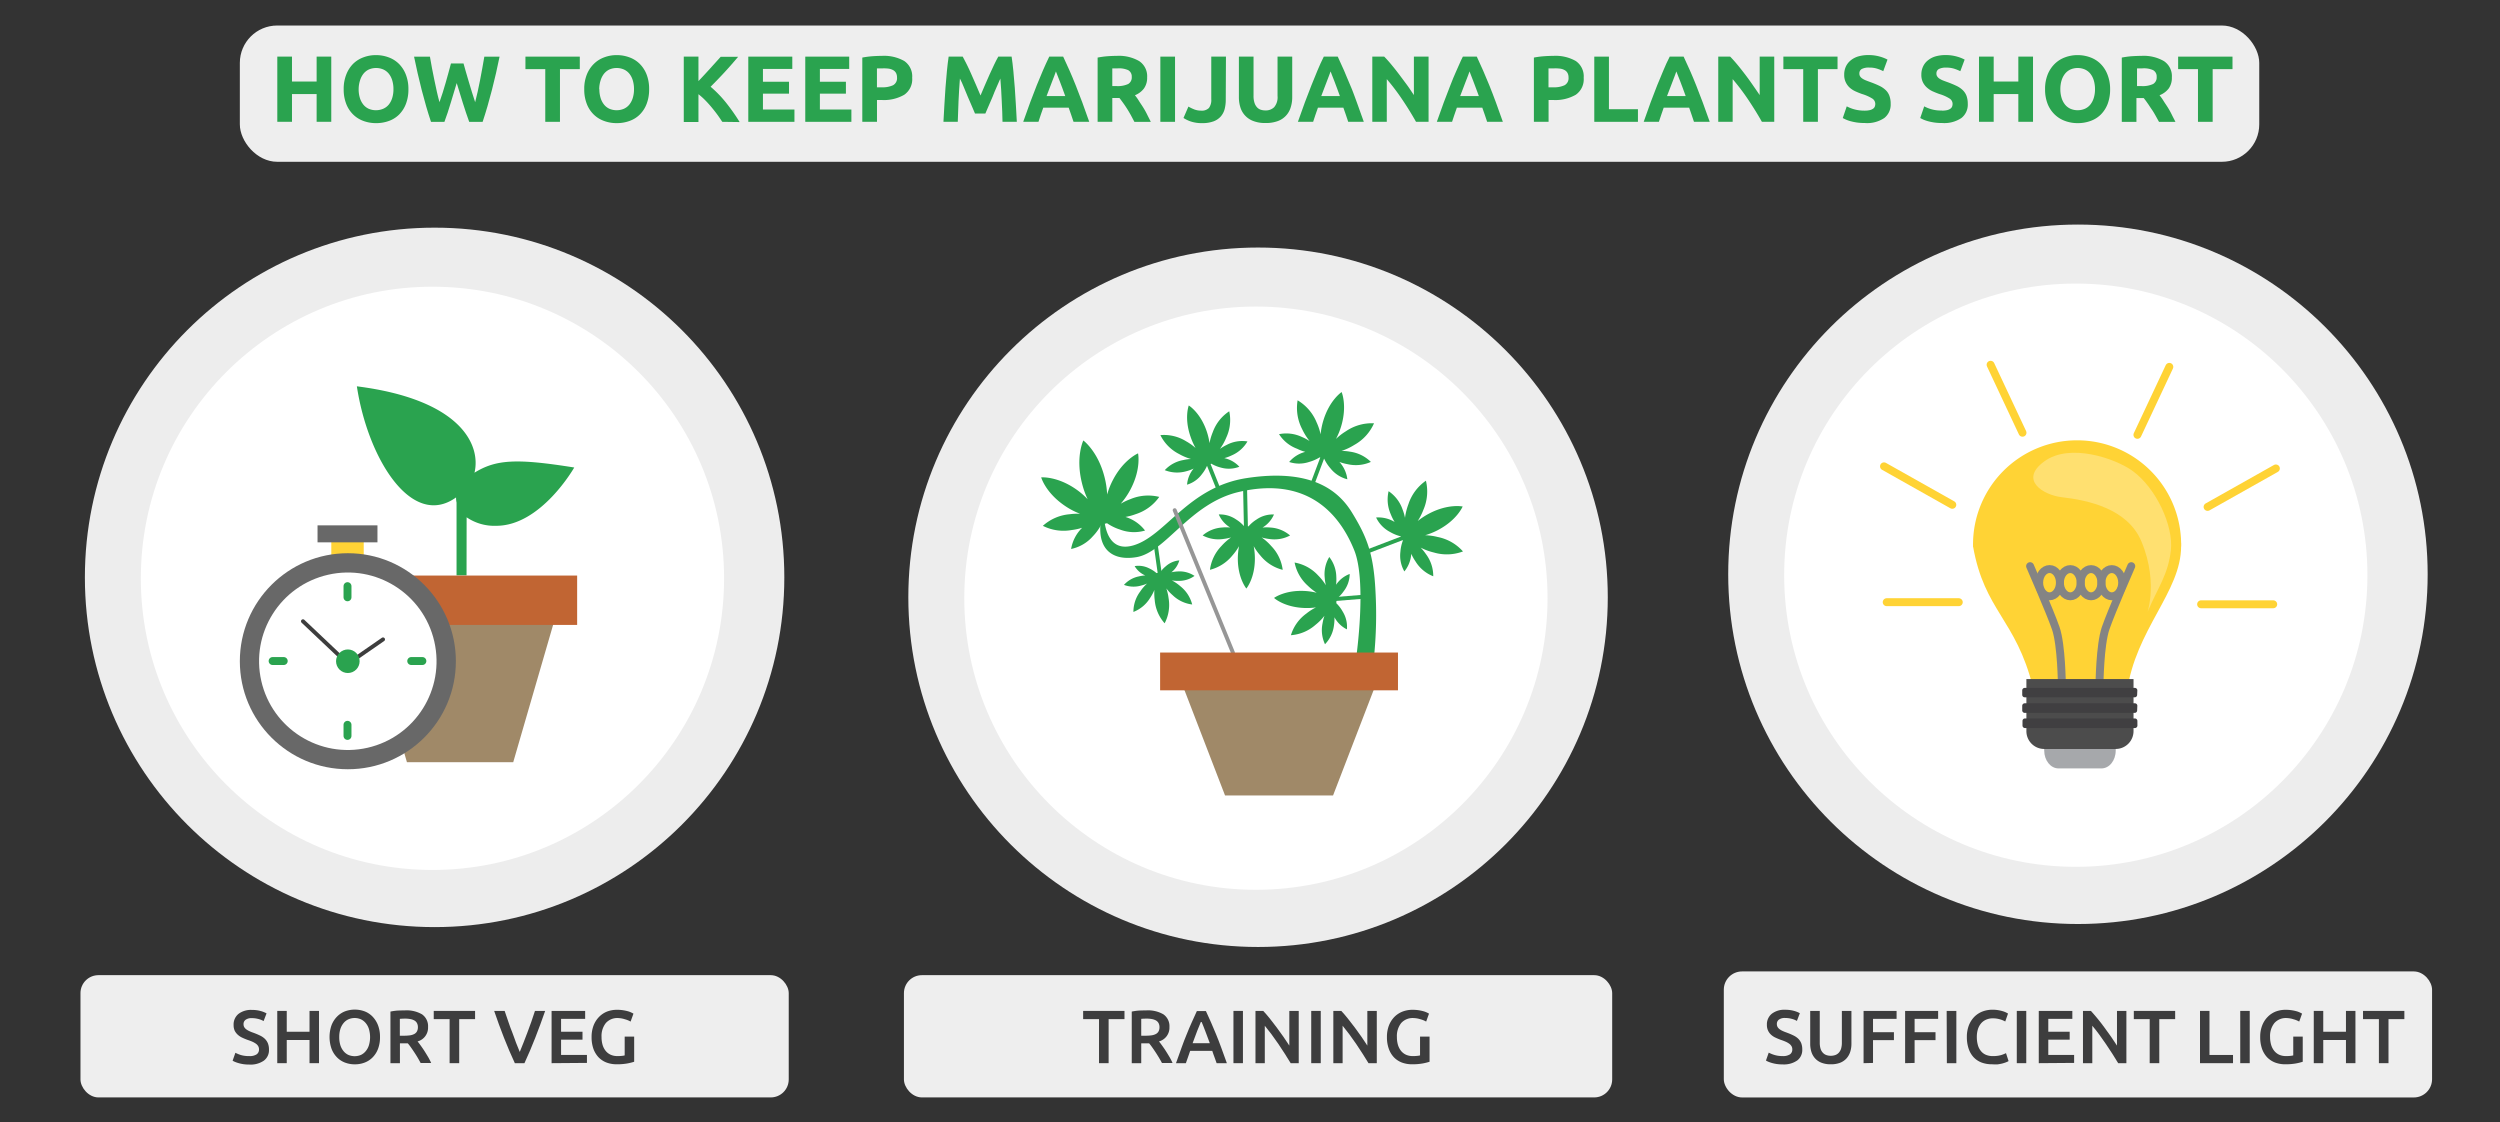<svg id="Слой_1" data-name="Слой 1" xmlns="http://www.w3.org/2000/svg" width="630" height="282.78" viewBox="0 0 630 282.78">
  <rect x="0" y="0" width="630" height="282.78" fill="#333333" stroke="none"/>
  <defs>
    <style>
      .cls-1 {
        fill: #eee;
      }

      .cls-2 {
        fill: #2aa34f;
      }

      .cls-3 {
        fill: #3d3d3e;
      }

      .cls-4 {
        fill: #ededed;
      }

      .cls-5 {
        fill: #fff;
      }

      .cls-6 {
        fill: #a08968;
      }

      .cls-11, .cls-14, .cls-17, .cls-19, .cls-20, .cls-7, .cls-8 {
        fill: none;
      }

      .cls-7 {
        stroke: #969696;
      }

      .cls-11, .cls-17, .cls-19, .cls-20, .cls-7 {
        stroke-linecap: round;
        stroke-linejoin: round;
      }

      .cls-19, .cls-8 {
        stroke: #2aa34f;
      }

      .cls-14, .cls-8 {
        stroke-miterlimit: 10;
      }

      .cls-9 {
        fill: #c16533;
      }

      .cls-10 {
        fill: #ffd335;
      }

      .cls-11, .cls-14 {
        stroke: #848484;
      }

      .cls-11, .cls-14, .cls-17, .cls-19 {
        stroke-width: 2px;
      }

      .cls-12 {
        fill: #a6a8ab;
      }

      .cls-13 {
        fill: #4c4c4c;
      }

      .cls-15 {
        fill: #ffe070;
      }

      .cls-16 {
        fill: #403f41;
      }

      .cls-17 {
        stroke: #ffd335;
      }

      .cls-18 {
        fill: #686868;
      }

      .cls-20 {
        stroke: #3d3d3d;
      }
    </style>
  </defs>
  <rect class="cls-1" x="60.44" y="6.43" width="508.89" height="34.34" rx="9.42"/>
  <g>
    <path class="cls-2" d="M79.79,14.27h3.69V30.7H79.79v-7H73.58v7h-3.7V14.27h3.7v6.28h6.21Z"/>
    <path class="cls-2" d="M102.92,22.47a10.08,10.08,0,0,1-.63,3.71,7.71,7.71,0,0,1-1.71,2.68A7.06,7.06,0,0,1,98,30.48a9.26,9.26,0,0,1-3.24.55,9,9,0,0,1-3.17-.55A7.18,7.18,0,0,1,89,28.86a7.52,7.52,0,0,1-1.75-2.68,9.88,9.88,0,0,1-.64-3.71,9.67,9.67,0,0,1,.66-3.71A7.87,7.87,0,0,1,89,16.07a7.24,7.24,0,0,1,2.61-1.63,8.74,8.74,0,0,1,3.11-.55,9,9,0,0,1,3.18.55,7.16,7.16,0,0,1,2.61,1.63,7.79,7.79,0,0,1,1.75,2.69A9.88,9.88,0,0,1,102.92,22.47Zm-12.54,0a7.37,7.37,0,0,0,.3,2.18,5,5,0,0,0,.85,1.67,3.75,3.75,0,0,0,1.36,1.08,4.67,4.67,0,0,0,3.69,0A3.73,3.73,0,0,0,98,26.32a5,5,0,0,0,.85-1.67,7.37,7.37,0,0,0,.3-2.18,7.53,7.53,0,0,0-.3-2.19A4.92,4.92,0,0,0,98,18.6a3.73,3.73,0,0,0-1.38-1.08,4.61,4.61,0,0,0-3.69,0,3.89,3.89,0,0,0-1.36,1.09,5.11,5.11,0,0,0-.85,1.68A7.44,7.44,0,0,0,90.38,22.47Z"/>
    <path class="cls-2" d="M116.81,16c.19.65.39,1.38.62,2.2s.48,1.65.74,2.52.52,1.74.79,2.61.53,1.67.78,2.42c.21-.81.42-1.69.63-2.63s.42-1.93.61-2.94.38-2,.56-3,.35-2,.51-2.9h3.84q-.83,4.13-1.92,8.37c-.72,2.83-1.5,5.51-2.35,8.06h-3.38q-.83-2.28-1.61-4.78t-1.54-5c-.5,1.67-1,3.34-1.51,5s-1,3.26-1.59,4.78h-3.38c-.85-2.55-1.63-5.23-2.35-8.06s-1.36-5.62-1.92-8.37h4c.16.93.33,1.9.52,2.9s.39,2,.6,3,.42,2,.63,2.94.43,1.82.66,2.63c.28-.78.56-1.6.83-2.47s.53-1.74.78-2.61.49-1.7.7-2.51l.58-2.16Z"/>
    <path class="cls-2" d="M146.11,14.27v3.15h-5V30.7h-3.7V17.42h-5V14.27Z"/>
    <path class="cls-2" d="M163.58,22.47a10.08,10.08,0,0,1-.63,3.71,7.59,7.59,0,0,1-1.72,2.68,6.94,6.94,0,0,1-2.59,1.62,9.26,9.26,0,0,1-3.24.55,9,9,0,0,1-3.17-.55,7.18,7.18,0,0,1-2.61-1.62,7.52,7.52,0,0,1-1.75-2.68,9.88,9.88,0,0,1-.64-3.71,9.67,9.67,0,0,1,.66-3.71,7.87,7.87,0,0,1,1.79-2.69,7.24,7.24,0,0,1,2.61-1.63,8.74,8.74,0,0,1,3.11-.55,9,9,0,0,1,3.18.55,7.16,7.16,0,0,1,2.61,1.63,7.79,7.79,0,0,1,1.75,2.69A9.88,9.88,0,0,1,163.58,22.47Zm-12.54,0a7.37,7.37,0,0,0,.3,2.18,5,5,0,0,0,.85,1.67,3.75,3.75,0,0,0,1.36,1.08,4.67,4.67,0,0,0,3.69,0,3.73,3.73,0,0,0,1.38-1.08,5,5,0,0,0,.85-1.67,7.37,7.37,0,0,0,.3-2.18,7.53,7.53,0,0,0-.3-2.19,4.92,4.92,0,0,0-.85-1.68,3.73,3.73,0,0,0-1.38-1.08,4.61,4.61,0,0,0-3.69,0,3.89,3.89,0,0,0-1.36,1.09,5.11,5.11,0,0,0-.85,1.68A7.44,7.44,0,0,0,151,22.47Z"/>
    <path class="cls-2" d="M182,30.7c-.34-.54-.73-1.12-1.18-1.74s-.94-1.24-1.46-1.87-1.07-1.24-1.64-1.82a16.82,16.82,0,0,0-1.71-1.53v7h-3.7V14.27h3.7v6.17q1.42-1.5,2.9-3.13l2.71-3h4.39c-1.11,1.33-2.24,2.61-3.37,3.84s-2.32,2.46-3.57,3.71a28.8,28.8,0,0,1,3.8,3.9,49.13,49.13,0,0,1,3.52,5Z"/>
    <path class="cls-2" d="M188.57,30.7V14.27h11.09v3.1h-7.4V20.6h6.57v3h-6.57v4h7.94V30.7Z"/>
    <path class="cls-2" d="M202.93,30.7V14.27H214v3.1h-7.39V20.6h6.56v3h-6.56v4h7.94V30.7Z"/>
    <path class="cls-2" d="M222.22,14.08a10.34,10.34,0,0,1,5.65,1.29,4.68,4.68,0,0,1,2,4.23,4.74,4.74,0,0,1-2,4.28,10.25,10.25,0,0,1-5.69,1.32H221v5.5h-3.7V14.51a22,22,0,0,1,2.56-.34Q221.21,14.08,222.22,14.08Zm.24,3.15c-.27,0-.53,0-.79,0l-.68,0V22h1.16a6.31,6.31,0,0,0,2.9-.52,2,2,0,0,0,1-1.94,2.4,2.4,0,0,0-.25-1.14,1.89,1.89,0,0,0-.71-.72,3.27,3.27,0,0,0-1.13-.38A9.37,9.37,0,0,0,222.46,17.23Z"/>
    <path class="cls-2" d="M242.61,14.27c.29.52.61,1.17,1,1.93s.76,1.6,1.16,2.49.81,1.81,1.2,2.74l1.12,2.63,1.12-2.63c.39-.93.79-1.85,1.2-2.74s.79-1.72,1.16-2.49.7-1.41,1-1.93h3.36c.16,1.09.31,2.31.44,3.66s.25,2.76.36,4.22.19,2.93.28,4.4.16,2.85.23,4.15h-3.61c0-1.6-.11-3.34-.19-5.22s-.19-3.78-.35-5.69L251.12,22c-.35.8-.7,1.61-1,2.42l-1,2.31c-.32.73-.59,1.36-.81,1.88H245.7l-.8-1.88-1-2.31c-.34-.81-.69-1.62-1-2.42s-.66-1.54-1-2.21q-.22,2.87-.35,5.69c-.08,1.88-.14,3.62-.19,5.22h-3.61c.07-1.3.14-2.68.23-4.15s.18-2.94.28-4.4.23-2.87.36-4.22.28-2.57.44-3.66Z"/>
    <path class="cls-2" d="M270.53,30.7c-.18-.57-.38-1.16-.59-1.76l-.63-1.8H262.9l-.63,1.8c-.2.61-.4,1.19-.58,1.76h-3.84q.93-2.65,1.76-4.91c.56-1.5,1.1-2.92,1.63-4.24s1.05-2.59,1.57-3.78,1.05-2.36,1.6-3.5h3.51c.54,1.14,1.07,2.3,1.6,3.5s1.05,2.45,1.58,3.78,1.07,2.74,1.63,4.24,1.14,3.14,1.76,4.91ZM266.09,18c-.08.24-.2.56-.36,1l-.55,1.42c-.2.54-.43,1.13-.68,1.78s-.5,1.32-.76,2h4.7c-.25-.71-.5-1.39-.73-2s-.46-1.24-.67-1.78-.4-1-.56-1.42S266.19,18.22,266.09,18Z"/>
    <path class="cls-2" d="M281.41,14.08a10.16,10.16,0,0,1,5.67,1.32,4.56,4.56,0,0,1,2,4.08,4.61,4.61,0,0,1-.8,2.81A5.24,5.24,0,0,1,286,24c.33.41.68.88,1,1.41s.72,1.08,1.08,1.66.7,1.18,1,1.8.64,1.24.92,1.84h-4.13L285,29.06c-.31-.55-.62-1.09-.95-1.61s-.65-1-1-1.48-.64-.89-.95-1.27H280.3v6h-3.7V14.51a22.14,22.14,0,0,1,2.5-.34Q280.39,14.08,281.41,14.08Zm.22,3.15c-.27,0-.51,0-.73,0l-.6,0v4.46h1a6.29,6.29,0,0,0,3-.52,1.89,1.89,0,0,0,.9-1.78,1.8,1.8,0,0,0-.91-1.72A5.66,5.66,0,0,0,281.63,17.23Z"/>
    <path class="cls-2" d="M292.41,14.27h3.7V30.7h-3.7Z"/>
    <path class="cls-2" d="M308.89,25.17a9.25,9.25,0,0,1-.27,2.28,4.7,4.7,0,0,1-.95,1.86,4.6,4.6,0,0,1-1.83,1.26,8,8,0,0,1-2.9.46,8.79,8.79,0,0,1-2.78-.39,8.19,8.19,0,0,1-1.92-.91l1.24-2.87a11.1,11.1,0,0,0,1.47.71,4.71,4.71,0,0,0,1.7.31,2.53,2.53,0,0,0,2-.67,3.35,3.35,0,0,0,.59-2.23V14.27h3.7Z"/>
    <path class="cls-2" d="M318.87,31a8.15,8.15,0,0,1-3-.49,5.4,5.4,0,0,1-2.07-1.35,5.33,5.33,0,0,1-1.21-2.06,8.5,8.5,0,0,1-.39-2.64V14.27h3.69v9.91a5.52,5.52,0,0,0,.23,1.69,3.1,3.1,0,0,0,.62,1.14,2.23,2.23,0,0,0,.94.63,3.73,3.73,0,0,0,1.23.19,3,3,0,0,0,2.19-.83,3.86,3.86,0,0,0,.84-2.82V14.27h3.7V24.49a8.27,8.27,0,0,1-.41,2.65,5.23,5.23,0,0,1-3.34,3.41A8.6,8.6,0,0,1,318.87,31Z"/>
    <path class="cls-2" d="M339.75,30.7c-.18-.57-.38-1.16-.59-1.76l-.63-1.8h-6.41l-.63,1.8c-.21.61-.4,1.19-.58,1.76h-3.84c.62-1.77,1.2-3.41,1.76-4.91s1.1-2.92,1.63-4.24S331.51,19,332,17.77s1.05-2.36,1.6-3.5h3.51c.54,1.14,1.07,2.3,1.59,3.5s1,2.45,1.59,3.78,1.07,2.74,1.63,4.24,1.14,3.14,1.76,4.91ZM335.31,18l-.37,1c-.15.41-.34.88-.54,1.42s-.43,1.13-.68,1.78-.51,1.32-.76,2h4.69c-.25-.71-.49-1.39-.73-2s-.46-1.24-.67-1.78L335.69,19Z"/>
    <path class="cls-2" d="M356.84,30.7c-1.06-1.88-2.2-3.74-3.44-5.57a54.3,54.3,0,0,0-3.93-5.19V30.7h-3.65V14.27h3c.52.52,1.1,1.16,1.73,1.92s1.28,1.57,1.93,2.43,1.31,1.75,2,2.68,1.25,1.81,1.82,2.66V14.27H360V30.7Z"/>
    <path class="cls-2" d="M374.76,30.7c-.18-.57-.38-1.16-.59-1.76l-.63-1.8h-6.41l-.63,1.8c-.21.61-.4,1.19-.58,1.76h-3.84c.62-1.77,1.2-3.41,1.76-4.91s1.1-2.92,1.63-4.24,1-2.59,1.57-3.78,1-2.36,1.6-3.5h3.51c.54,1.14,1.07,2.3,1.59,3.5s1.05,2.45,1.59,3.78,1.07,2.74,1.63,4.24,1.14,3.14,1.76,4.91ZM370.32,18c-.09.24-.21.56-.36,1l-.55,1.42c-.2.54-.43,1.13-.68,1.78s-.5,1.32-.76,2h4.7c-.26-.71-.5-1.39-.74-2s-.46-1.24-.67-1.78L370.71,19C370.54,18.55,370.42,18.22,370.32,18Z"/>
    <path class="cls-2" d="M391.45,14.08a10.28,10.28,0,0,1,5.64,1.29,4.68,4.68,0,0,1,2,4.23,4.74,4.74,0,0,1-2,4.28,10.3,10.3,0,0,1-5.69,1.32h-1.16v5.5h-3.7V14.51a22,22,0,0,1,2.56-.34Q390.43,14.08,391.45,14.08Zm.24,3.15c-.27,0-.54,0-.8,0l-.67,0V22h1.16a6.26,6.26,0,0,0,2.89-.52,2,2,0,0,0,1-1.94,2.29,2.29,0,0,0-.25-1.14,1.82,1.82,0,0,0-.71-.72,3.21,3.21,0,0,0-1.12-.38A9.56,9.56,0,0,0,391.69,17.23Z"/>
    <path class="cls-2" d="M412.76,27.52V30.7h-11V14.27h3.69V27.52Z"/>
    <path class="cls-2" d="M426.88,30.7c-.18-.57-.37-1.16-.59-1.76l-.62-1.8h-6.42c-.21.6-.42,1.2-.62,1.8s-.41,1.19-.59,1.76h-3.83c.61-1.77,1.2-3.41,1.75-4.91s1.1-2.92,1.63-4.24,1.06-2.59,1.57-3.78,1-2.36,1.61-3.5h3.5c.54,1.14,1.07,2.3,1.6,3.5s1.05,2.45,1.58,3.78,1.08,2.74,1.63,4.24,1.15,3.14,1.77,4.91ZM422.44,18c-.08.24-.2.56-.36,1s-.34.88-.54,1.42l-.68,1.78c-.25.64-.51,1.32-.77,2h4.7c-.25-.71-.5-1.39-.73-2s-.46-1.24-.67-1.78L422.83,19C422.67,18.55,422.54,18.22,422.44,18Z"/>
    <path class="cls-2" d="M444,30.7q-1.59-2.82-3.44-5.57a54.3,54.3,0,0,0-3.93-5.19V30.7H433V14.27h3c.52.52,1.09,1.16,1.73,1.92s1.27,1.57,1.93,2.43,1.31,1.75,1.95,2.68,1.26,1.81,1.83,2.66V14.27h3.67V30.7Z"/>
    <path class="cls-2" d="M463.06,14.27v3.15h-4.95V30.7h-3.7V17.42h-5V14.27Z"/>
    <path class="cls-2" d="M469.91,27.88a5.7,5.7,0,0,0,1.29-.13,2.5,2.5,0,0,0,.82-.36,1.19,1.19,0,0,0,.43-.53,1.92,1.92,0,0,0,.12-.69,1.61,1.61,0,0,0-.76-1.34,10.78,10.78,0,0,0-2.61-1.15c-.54-.19-1.07-.41-1.61-.65a5.89,5.89,0,0,1-1.45-.93,4.36,4.36,0,0,1-1-1.35,4.2,4.2,0,0,1-.4-1.93,4.85,4.85,0,0,1,.42-2.05,4.38,4.38,0,0,1,1.21-1.55,5.44,5.44,0,0,1,1.9-1,8.81,8.81,0,0,1,2.51-.34,10.13,10.13,0,0,1,2.87.36,9.6,9.6,0,0,1,2,.78l-1.07,2.91a10.83,10.83,0,0,0-1.53-.62,6.31,6.31,0,0,0-2-.28,3.77,3.77,0,0,0-1.91.37,1.24,1.24,0,0,0-.58,1.13,1.28,1.28,0,0,0,.21.75,2,2,0,0,0,.61.56,4.72,4.72,0,0,0,.9.45c.34.14.71.27,1.12.42.86.31,1.6.63,2.23.93a6.1,6.1,0,0,1,1.58,1.08,3.84,3.84,0,0,1,.93,1.45,5.66,5.66,0,0,1,.31,2,4.28,4.28,0,0,1-1.61,3.57A7.73,7.73,0,0,1,469.91,31a14.57,14.57,0,0,1-2-.13,15,15,0,0,1-1.55-.32,9.64,9.64,0,0,1-1.16-.4c-.32-.15-.6-.28-.82-.41l1-2.94a9.68,9.68,0,0,0,1.82.73A9.53,9.53,0,0,0,469.91,27.88Z"/>
    <path class="cls-2" d="M489.4,27.88a5.7,5.7,0,0,0,1.29-.13,2.35,2.35,0,0,0,.81-.36,1.19,1.19,0,0,0,.43-.53,1.92,1.92,0,0,0,.12-.69,1.58,1.58,0,0,0-.76-1.34,10.42,10.42,0,0,0-2.61-1.15c-.53-.19-1.07-.41-1.61-.65a5.65,5.65,0,0,1-1.44-.93,4.38,4.38,0,0,1-1.05-1.35,4.2,4.2,0,0,1-.4-1.93,4.7,4.7,0,0,1,.43-2.05,4.16,4.16,0,0,1,1.21-1.55,5.48,5.48,0,0,1,1.89-1,8.86,8.86,0,0,1,2.51-.34,10.08,10.08,0,0,1,2.87.36,9.38,9.38,0,0,1,2,.78L494,17.94a10.83,10.83,0,0,0-1.53-.62,6.38,6.38,0,0,0-2-.28,3.79,3.79,0,0,0-1.91.37,1.26,1.26,0,0,0-.58,1.13,1.21,1.21,0,0,0,.22.75,1.91,1.91,0,0,0,.6.56,4.72,4.72,0,0,0,.9.45c.34.14.72.27,1.13.42.85.31,1.59.63,2.23.93a6,6,0,0,1,1.57,1.08,4,4,0,0,1,.94,1.45,5.9,5.9,0,0,1,.31,2,4.26,4.26,0,0,1-1.62,3.57A7.72,7.72,0,0,1,489.4,31a12.93,12.93,0,0,1-3.52-.45,9.85,9.85,0,0,1-1.17-.4c-.32-.15-.59-.28-.81-.41l1-2.94a8.81,8.81,0,0,0,4.46,1.05Z"/>
    <path class="cls-2" d="M508.62,14.27h3.7V30.7h-3.7v-7h-6.21v7h-3.7V14.27h3.7v6.28h6.21Z"/>
    <path class="cls-2" d="M531.75,22.47a10.3,10.3,0,0,1-.62,3.71,7.73,7.73,0,0,1-1.72,2.68,7,7,0,0,1-2.6,1.62,9.25,9.25,0,0,1-3.23.55,9,9,0,0,1-3.18-.55,7.27,7.27,0,0,1-2.61-1.62A7.52,7.52,0,0,1,516,26.18a9.88,9.88,0,0,1-.64-3.71,9.67,9.67,0,0,1,.66-3.71,7.87,7.87,0,0,1,1.79-2.69,7.24,7.24,0,0,1,2.61-1.63,8.84,8.84,0,0,1,3.12-.55,9,9,0,0,1,3.17.55,7.07,7.07,0,0,1,2.61,1.63,7.65,7.65,0,0,1,1.75,2.69A9.88,9.88,0,0,1,531.75,22.47Zm-12.54,0a7.37,7.37,0,0,0,.3,2.18,5,5,0,0,0,.85,1.67,3.78,3.78,0,0,0,1.37,1.08,4.64,4.64,0,0,0,3.68,0,3.66,3.66,0,0,0,1.38-1.08,5,5,0,0,0,.85-1.67,7.37,7.37,0,0,0,.3-2.18,7.53,7.53,0,0,0-.3-2.19,4.92,4.92,0,0,0-.85-1.68,3.66,3.66,0,0,0-1.38-1.08,4.59,4.59,0,0,0-3.68,0,3.92,3.92,0,0,0-1.37,1.09,5.11,5.11,0,0,0-.85,1.68A7.44,7.44,0,0,0,519.21,22.47Z"/>
    <path class="cls-2" d="M539.65,14.08a10.14,10.14,0,0,1,5.66,1.32,4.54,4.54,0,0,1,2,4.08,4.61,4.61,0,0,1-.79,2.81A5.27,5.27,0,0,1,544.2,24c.33.41.68.88,1,1.41s.72,1.08,1.08,1.66.7,1.18,1,1.8.64,1.24.93,1.84h-4.14l-.91-1.64c-.31-.55-.63-1.09-1-1.61s-.64-1-1-1.48a15.55,15.55,0,0,0-.95-1.27h-1.83v6h-3.69V14.51a21.83,21.83,0,0,1,2.5-.34Q538.63,14.08,539.65,14.08Zm.21,3.15q-.4,0-.72,0l-.61,0v4.46h1.05a6.24,6.24,0,0,0,3-.52,1.89,1.89,0,0,0,.9-1.78,1.8,1.8,0,0,0-.91-1.72A5.63,5.63,0,0,0,539.86,17.23Z"/>
    <path class="cls-2" d="M562.59,14.27v3.15h-5V30.7h-3.7V17.42h-5V14.27Z"/>
  </g>
  <rect class="cls-1" x="434.4" y="244.8" width="178.48" height="31.76" rx="4.6"/>
  <g>
    <path class="cls-3" d="M449.19,266.13a3.18,3.18,0,0,0,1.89-.44,1.44,1.44,0,0,0,.58-1.23,1.54,1.54,0,0,0-.2-.82,2.07,2.07,0,0,0-.57-.62,4.65,4.65,0,0,0-.9-.51,12.42,12.42,0,0,0-1.21-.46c-.46-.17-.9-.35-1.32-.55a4.39,4.39,0,0,1-1.13-.73,3.23,3.23,0,0,1-1.07-2.51,3.42,3.42,0,0,1,1.24-2.8,5.16,5.16,0,0,1,3.36-1,8.1,8.1,0,0,1,2.19.27,6.64,6.64,0,0,1,1.51.6l-.74,1.94a5.45,5.45,0,0,0-1.41-.55,6.47,6.47,0,0,0-1.59-.19,2.47,2.47,0,0,0-1.51.4,1.31,1.31,0,0,0-.54,1.12,1.49,1.49,0,0,0,.18.75,1.91,1.91,0,0,0,.51.56,4.1,4.1,0,0,0,.78.45,10,10,0,0,0,1,.4c.62.23,1.17.46,1.66.7a4.71,4.71,0,0,1,1.24.83,3.53,3.53,0,0,1,.77,1.14,4.41,4.41,0,0,1,.26,1.59,3.29,3.29,0,0,1-1.26,2.76,5.89,5.89,0,0,1-3.7,1,9.79,9.79,0,0,1-1.49-.1,9.93,9.93,0,0,1-1.2-.26,8.49,8.49,0,0,1-.9-.31,5.53,5.53,0,0,1-.6-.3l.7-2a8,8,0,0,0,1.38.57A6.91,6.91,0,0,0,449.19,266.13Z"/>
    <path class="cls-3" d="M461.33,268.2a6.13,6.13,0,0,1-2.31-.39,4.21,4.21,0,0,1-1.61-1.09,4.5,4.5,0,0,1-.94-1.65,6.94,6.94,0,0,1-.3-2.09v-8.23h2.41v8a5.31,5.31,0,0,0,.2,1.53,2.56,2.56,0,0,0,.57,1,2.21,2.21,0,0,0,.87.59,3.49,3.49,0,0,0,2.27,0,2.14,2.14,0,0,0,.89-.59,2.82,2.82,0,0,0,.57-1,5.31,5.31,0,0,0,.2-1.53v-8h2.41V263a6.64,6.64,0,0,1-.31,2.09,4.66,4.66,0,0,1-.95,1.65,4.29,4.29,0,0,1-1.63,1.09A6.37,6.37,0,0,1,461.33,268.2Z"/>
    <path class="cls-3" d="M469.62,267.92V254.75h8.32v2H472v3.37h5.27v2H472v5.74Z"/>
    <path class="cls-3" d="M480.09,267.92V254.75h8.32v2h-5.93v3.37h5.27v2h-5.27v5.74Z"/>
    <path class="cls-3" d="M490.56,254.75H493v13.17h-2.39Z"/>
    <path class="cls-3" d="M502,268.2a7.38,7.38,0,0,1-2.66-.45,5.34,5.34,0,0,1-2-1.34,6,6,0,0,1-1.25-2.16,9,9,0,0,1-.44-2.93,8,8,0,0,1,.5-2.92,6.46,6.46,0,0,1,1.38-2.16,5.88,5.88,0,0,1,2.05-1.34,7.05,7.05,0,0,1,2.53-.45,8.29,8.29,0,0,1,1.48.12,10.09,10.09,0,0,1,1.16.27,5.15,5.15,0,0,1,.82.33,4.37,4.37,0,0,1,.45.25l-.7,2a5.53,5.53,0,0,0-1.3-.54,6.32,6.32,0,0,0-1.83-.26,4.22,4.22,0,0,0-1.6.3,3.54,3.54,0,0,0-1.28.88,4.26,4.26,0,0,0-.85,1.48,6.54,6.54,0,0,0-.3,2.07,7.21,7.21,0,0,0,.24,1.92,4,4,0,0,0,.73,1.51,3.21,3.21,0,0,0,1.25,1,4.27,4.27,0,0,0,1.83.35,7,7,0,0,0,2.07-.25,7.24,7.24,0,0,0,1.23-.49l.65,2a3.27,3.27,0,0,1-.62.3,8.32,8.32,0,0,1-.92.3,11.16,11.16,0,0,1-1.2.23A12.65,12.65,0,0,1,502,268.2Z"/>
    <path class="cls-3" d="M508.23,254.75h2.39v13.17h-2.39Z"/>
    <path class="cls-3" d="M513.77,267.92V254.75h8.46v2h-6.06V260h5.39v2h-5.39v3.85h6.51v2Z"/>
    <path class="cls-3" d="M533.78,267.92c-.43-.72-.91-1.5-1.44-2.33s-1.09-1.67-1.66-2.51-1.15-1.66-1.73-2.45-1.15-1.5-1.69-2.14v9.43h-2.35V254.75h2c.5.53,1,1.16,1.63,1.89s1.17,1.49,1.76,2.27,1.16,1.58,1.71,2.37,1,1.53,1.47,2.21v-8.74h2.37v13.17Z"/>
    <path class="cls-3" d="M548.14,254.75v2.07h-4v11.1h-2.42v-11.1h-4v-2.07Z"/>
    <path class="cls-3" d="M562.72,265.85v2.07H554.4V254.75h2.39v11.1Z"/>
    <path class="cls-3" d="M564.54,254.75h2.39v13.17h-2.39Z"/>
    <path class="cls-3" d="M576.25,256.55a3.85,3.85,0,0,0-3.11,1.27,5.22,5.22,0,0,0-1.08,3.5,7,7,0,0,0,.26,1.95,4.38,4.38,0,0,0,.76,1.51,3.43,3.43,0,0,0,1.25,1,4.07,4.07,0,0,0,1.76.35,8.78,8.78,0,0,0,1.09-.05,4.45,4.45,0,0,0,.72-.12v-4.73h2.39v6.33a13,13,0,0,1-1.67.42,14.67,14.67,0,0,1-2.72.22,7.2,7.2,0,0,1-2.6-.45,5.56,5.56,0,0,1-2-1.33,6.21,6.21,0,0,1-1.28-2.15,8.76,8.76,0,0,1-.45-2.93,7.81,7.81,0,0,1,.5-2.92,6.31,6.31,0,0,1,1.38-2.16,5.79,5.79,0,0,1,2-1.34,7,7,0,0,1,2.51-.45,9.74,9.74,0,0,1,1.62.12,10.61,10.61,0,0,1,1.23.27,5.07,5.07,0,0,1,.84.33,4.19,4.19,0,0,1,.47.25l-.72,2a5.9,5.9,0,0,0-1.42-.58A6.41,6.41,0,0,0,576.25,256.55Z"/>
    <path class="cls-3" d="M591.18,254.75h2.39v13.17h-2.39v-5.84h-5.72v5.84h-2.39V254.75h2.39V260h5.72Z"/>
    <path class="cls-3" d="M605.9,254.75v2.07h-4v11.1h-2.42v-11.1h-4v-2.07Z"/>
  </g>
  <rect class="cls-1" x="20.28" y="245.74" width="178.48" height="30.81" rx="4.53"/>
  <g>
    <path class="cls-3" d="M62.8,266.13a3.12,3.12,0,0,0,1.88-.44,1.45,1.45,0,0,0,.59-1.23,1.63,1.63,0,0,0-.2-.82,2.07,2.07,0,0,0-.57-.62,5.34,5.34,0,0,0-.9-.51,12.67,12.67,0,0,0-1.22-.46c-.45-.17-.9-.35-1.32-.55a4.33,4.33,0,0,1-1.12-.73,3.51,3.51,0,0,1-.78-1,3.33,3.33,0,0,1-.29-1.47,3.44,3.44,0,0,1,1.23-2.8,5.18,5.18,0,0,1,3.36-1,8.13,8.13,0,0,1,2.2.27,6.84,6.84,0,0,1,1.51.6l-.74,1.94a5.38,5.38,0,0,0-1.42-.55,6.39,6.39,0,0,0-1.58-.19,2.47,2.47,0,0,0-1.51.4,1.29,1.29,0,0,0-.55,1.12,1.49,1.49,0,0,0,.18.75,2,2,0,0,0,.52.56,4.1,4.1,0,0,0,.78.45,8.3,8.3,0,0,0,1,.4c.62.23,1.17.46,1.66.7a4.5,4.5,0,0,1,1.23.83,3.38,3.38,0,0,1,.77,1.14,4.2,4.2,0,0,1,.27,1.59,3.27,3.27,0,0,1-1.27,2.76,5.88,5.88,0,0,1-3.69,1,9.7,9.7,0,0,1-1.49-.1,9.93,9.93,0,0,1-1.2-.26,7.16,7.16,0,0,1-.9-.31,5,5,0,0,1-.61-.3l.7-2a8.54,8.54,0,0,0,1.39.57A6.87,6.87,0,0,0,62.8,266.13Z"/>
    <path class="cls-3" d="M78,254.75h2.39v13.17H78v-5.84H72.26v5.84H69.87V254.75h2.39V260H78Z"/>
    <path class="cls-3" d="M95.76,261.32a8.11,8.11,0,0,1-.5,3,6.11,6.11,0,0,1-1.37,2.15,5.53,5.53,0,0,1-2,1.3,6.76,6.76,0,0,1-2.47.44,6.85,6.85,0,0,1-2.48-.44,5.49,5.49,0,0,1-2-1.3,6.13,6.13,0,0,1-1.38-2.15,9,9,0,0,1,0-6,6.35,6.35,0,0,1,1.4-2.16,5.72,5.72,0,0,1,2-1.31,7.19,7.19,0,0,1,4.9,0,5.55,5.55,0,0,1,2,1.31,6.46,6.46,0,0,1,1.38,2.16A8,8,0,0,1,95.76,261.32Zm-10.27,0a6.71,6.71,0,0,0,.26,2,4.43,4.43,0,0,0,.77,1.5,3.51,3.51,0,0,0,1.23,1,4.05,4.05,0,0,0,3.25,0,3.57,3.57,0,0,0,1.22-1,4.26,4.26,0,0,0,.77-1.5,7.29,7.29,0,0,0,0-3.93,4.26,4.26,0,0,0-.77-1.5,3.57,3.57,0,0,0-1.22-1,3.95,3.95,0,0,0-3.25,0,3.42,3.42,0,0,0-1.23,1,4.43,4.43,0,0,0-.77,1.5A6.58,6.58,0,0,0,85.49,261.32Z"/>
    <path class="cls-3" d="M102,254.62a7.69,7.69,0,0,1,4.36,1,3.63,3.63,0,0,1,1.51,3.19,3.58,3.58,0,0,1-2.64,3.63c.24.29.51.65.81,1.07s.62.87.93,1.36.62,1,.92,1.5a16.57,16.57,0,0,1,.77,1.51H106c-.24-.46-.5-.92-.77-1.38s-.56-.91-.85-1.35-.57-.85-.84-1.23-.54-.74-.78-1l-.46,0h-1.52v5H98.39v-13a13,13,0,0,1,1.86-.26Q101.24,254.62,102,254.62Zm.17,2.07q-.76,0-1.41.06V261h1a11.46,11.46,0,0,0,1.53-.09,3.28,3.28,0,0,0,1.12-.35,1.64,1.64,0,0,0,.67-.66,2.23,2.23,0,0,0,.23-1.07,2.13,2.13,0,0,0-.23-1,1.7,1.7,0,0,0-.66-.67,3.16,3.16,0,0,0-1-.35A7.42,7.42,0,0,0,102.19,256.69Z"/>
    <path class="cls-3" d="M119.72,254.75v2.07h-4v11.1h-2.42v-11.1h-4v-2.07Z"/>
    <path class="cls-3" d="M129.74,267.92q-1.43-3.07-2.75-6.44t-2.46-6.73h2.64c.31.89.62,1.79.93,2.72s.64,1.83,1,2.72.63,1.76.95,2.6.63,1.6.93,2.3c.29-.7.6-1.46.92-2.29l1-2.6,1-2.73c.32-.93.62-1.83.91-2.72h2.57c-.78,2.24-1.6,4.48-2.48,6.73s-1.79,4.39-2.74,6.44Z"/>
    <path class="cls-3" d="M139,267.92V254.75h8.46v2h-6.07V260h5.4v2h-5.4v3.85h6.52v2Z"/>
    <path class="cls-3" d="M155.77,256.55a3.85,3.85,0,0,0-3.11,1.27,5.21,5.21,0,0,0-1.07,3.5,7,7,0,0,0,.25,1.95,4.38,4.38,0,0,0,.76,1.51,3.47,3.47,0,0,0,1.26,1,4,4,0,0,0,1.75.35,8.78,8.78,0,0,0,1.09-.05,4.45,4.45,0,0,0,.72-.12v-4.73h2.39v6.33a13,13,0,0,1-1.67.42,14.67,14.67,0,0,1-2.72.22,7.24,7.24,0,0,1-2.6-.45,5.53,5.53,0,0,1-2-1.33,6.23,6.23,0,0,1-1.29-2.15,8.76,8.76,0,0,1-.45-2.93,8,8,0,0,1,.5-2.92,6.46,6.46,0,0,1,1.38-2.16,5.88,5.88,0,0,1,2-1.34,7,7,0,0,1,2.51-.45,9.74,9.74,0,0,1,1.62.12,10.61,10.61,0,0,1,1.23.27,5.07,5.07,0,0,1,.84.33,4.19,4.19,0,0,1,.47.25l-.72,2a5.73,5.73,0,0,0-1.42-.58A6.41,6.41,0,0,0,155.77,256.55Z"/>
  </g>
  <rect class="cls-1" x="227.79" y="245.74" width="178.48" height="30.81" rx="4.53"/>
  <g>
    <path class="cls-3" d="M283.37,254.75v2.07h-4v11.1h-2.42v-11.1h-4v-2.07Z"/>
    <path class="cls-3" d="M288.83,254.62a7.69,7.69,0,0,1,4.36,1,3.63,3.63,0,0,1,1.51,3.19,3.58,3.58,0,0,1-2.64,3.63c.24.29.51.65.81,1.07s.62.87.93,1.36.62,1,.92,1.5a16.57,16.57,0,0,1,.77,1.51h-2.67q-.37-.69-.78-1.38c-.28-.46-.56-.91-.85-1.35s-.57-.85-.84-1.23-.54-.74-.78-1l-.46,0h-1.52v5H285.2v-13a13,13,0,0,1,1.86-.26Q288.05,254.62,288.83,254.62Zm.17,2.07q-.76,0-1.41.06V261h1.05a11.46,11.46,0,0,0,1.53-.09,3.28,3.28,0,0,0,1.12-.35,1.64,1.64,0,0,0,.67-.66,2.23,2.23,0,0,0,.23-1.07,2.13,2.13,0,0,0-.23-1,1.74,1.74,0,0,0-.65-.67,3.31,3.31,0,0,0-1-.35A7.35,7.35,0,0,0,289,256.69Z"/>
    <path class="cls-3" d="M306.59,267.92c-.18-.52-.36-1-.55-1.54s-.38-1-.55-1.56h-5.57c-.17.53-.36,1.05-.54,1.57l-.54,1.53h-2.49c.49-1.41,1-2.71,1.4-3.9s.88-2.32,1.3-3.38.85-2.08,1.27-3,.84-1.91,1.29-2.85h2.28q.67,1.41,1.29,2.85c.42,1,.84,2,1.27,3s.86,2.19,1.31,3.38.92,2.49,1.41,3.9Zm-3.88-10.62c-.3.67-.63,1.48-1,2.45s-.77,2-1.17,3.13h4.33c-.4-1.13-.8-2.18-1.18-3.15S303,257.94,302.71,257.3Z"/>
    <path class="cls-3" d="M310.83,254.75h2.39v13.17h-2.39Z"/>
    <path class="cls-3" d="M325.25,267.92c-.43-.72-.91-1.5-1.45-2.33s-1.08-1.67-1.65-2.51-1.15-1.66-1.74-2.45-1.15-1.5-1.68-2.14v9.43h-2.35V254.75h1.95c.51.53,1.05,1.16,1.64,1.89s1.16,1.49,1.75,2.27,1.16,1.58,1.71,2.37,1,1.53,1.48,2.21v-8.74h2.37v13.17Z"/>
    <path class="cls-3" d="M330.43,254.75h2.4v13.17h-2.4Z"/>
    <path class="cls-3" d="M344.86,267.92c-.44-.72-.92-1.5-1.45-2.33s-1.08-1.67-1.65-2.51-1.15-1.66-1.74-2.45-1.15-1.5-1.68-2.14v9.43H336V254.75h2c.51.53,1.05,1.16,1.63,1.89s1.17,1.49,1.76,2.27,1.16,1.58,1.71,2.37,1,1.53,1.47,2.21v-8.74h2.38v13.17Z"/>
    <path class="cls-3" d="M356.2,256.55a3.87,3.87,0,0,0-3.11,1.27,5.27,5.27,0,0,0-1.07,3.5,7,7,0,0,0,.25,1.95,4.56,4.56,0,0,0,.76,1.51,3.47,3.47,0,0,0,1.26,1,4,4,0,0,0,1.76.35,8.61,8.61,0,0,0,1.08-.05,4.45,4.45,0,0,0,.72-.12v-4.73h2.4v6.33a13.22,13.22,0,0,1-1.68.42,14.56,14.56,0,0,1-2.71.22,7.3,7.3,0,0,1-2.61-.45,5.53,5.53,0,0,1-2-1.33,6.06,6.06,0,0,1-1.28-2.15,8.5,8.5,0,0,1-.46-2.93,8,8,0,0,1,.5-2.92,6.46,6.46,0,0,1,1.38-2.16,5.88,5.88,0,0,1,2.05-1.34,7,7,0,0,1,2.51-.45,10,10,0,0,1,1.63.12,10.88,10.88,0,0,1,1.22.27,5.61,5.61,0,0,1,.85.33,4.84,4.84,0,0,1,.46.25l-.72,2a5.73,5.73,0,0,0-1.42-.58A6.41,6.41,0,0,0,356.2,256.55Z"/>
  </g>
  <g>
    <circle class="cls-4" cx="523.64" cy="144.72" r="88.13"/>
    <circle class="cls-5" cx="523.1" cy="144.95" r="73.49"/>
  </g>
  <g>
    <circle class="cls-4" cx="109.52" cy="145.5" r="88.13"/>
    <circle class="cls-5" cx="108.98" cy="145.74" r="73.49"/>
  </g>
  <g>
    <circle class="cls-4" cx="317.03" cy="150.51" r="88.13"/>
    <circle class="cls-5" cx="316.49" cy="150.74" r="73.49"/>
  </g>
  <g>
    <path class="cls-2" d="M278.18,127.78s-.88,12,7.34,9.68,13.81-14.77,28.75-17c15.92-2.4,22.87,2.92,26.4,8.66,3.71,6.05,5.47,10.25,5.95,19.86a105.89,105.89,0,0,1-.38,16.66h-4.47s2.72-19.06-.51-27c-3-7.42-10.43-19-29.06-14.67-12.41,2.88-18.38,15.17-25.8,16.43C279.72,141.53,275.25,137.75,278.18,127.78Z"/>
    <path class="cls-2" d="M270.06,133.57a11.54,11.54,0,0,1-7.26-1.06,11.53,11.53,0,0,1,6.73-2.92,15.52,15.52,0,0,1,2.66-.12,18.08,18.08,0,0,1-3.95-2.08c-4.8-3.3-5.86-7.09-5.86-7.09s3.91-.36,8.71,2.94a18.79,18.79,0,0,1,3,2.57,21.25,21.25,0,0,1-1.44-4.08C271,115.12,273,111,273,111s3.72,2.72,5.37,9.34a21.71,21.71,0,0,1,.63,4.28,18.83,18.83,0,0,1,1.47-3.69c2.69-5.16,6.32-6.68,6.32-6.68s.83,3.84-1.86,9a18.9,18.9,0,0,1-2.51,3.69,14.53,14.53,0,0,1,2.4-1.14,11.52,11.52,0,0,1,7.31-.58,11.54,11.54,0,0,1-5.91,4.34,14.47,14.47,0,0,1-2.61.71,9.83,9.83,0,0,1,4.94,3.43,9.89,9.89,0,0,1-6.31-.25,12.45,12.45,0,0,1-3.27-1.6l-1.46.36a12.57,12.57,0,0,1-2.13,2.95,9.94,9.94,0,0,1-5.46,3.18A9.81,9.81,0,0,1,272.7,133,14.93,14.93,0,0,1,270.06,133.57Z"/>
    <path class="cls-2" d="M296.84,144a6.78,6.78,0,0,1,4.18,1.13,6.77,6.77,0,0,1-4.15,1.25,8.42,8.42,0,0,1-1.57-.12,11,11,0,0,1,2.18,1.5,8.53,8.53,0,0,1,2.95,4.57,8.55,8.55,0,0,1-4.91-2.33,10.81,10.81,0,0,1-1.6-1.72,13,13,0,0,1,.57,2.5,10,10,0,0,1-1,6.29,10,10,0,0,1-2.5-5.85,13.32,13.32,0,0,1-.08-2.56,11.09,11.09,0,0,1-1.11,2.06,8.55,8.55,0,0,1-4.18,3.49,8.57,8.57,0,0,1,1.72-5.16,10.42,10.42,0,0,1,1.73-2,8.48,8.48,0,0,1-1.5.51,6.79,6.79,0,0,1-4.33-.17,6.85,6.85,0,0,1,3.77-2.14,9,9,0,0,1,1.59-.24,5.75,5.75,0,0,1-2.67-2.35,5.89,5.89,0,0,1,3.69.58,7.76,7.76,0,0,1,1.81,1.17l.88-.11a7.4,7.4,0,0,1,1.46-1.59,5.85,5.85,0,0,1,3.42-1.49,5.81,5.81,0,0,1-2,3A9.46,9.46,0,0,1,296.84,144Z"/>
    <path class="cls-2" d="M298.85,118.78a8.39,8.39,0,0,1-5.33-.3,8.38,8.38,0,0,1,4.69-2.55,10,10,0,0,1,1.92-.26,13.44,13.44,0,0,1-3-1.26,10.53,10.53,0,0,1-4.71-4.76,10.56,10.56,0,0,1,6.51,1.57,13.57,13.57,0,0,1,2.35,1.67A16.79,16.79,0,0,1,300,110c-1.62-4.69-.43-7.82-.43-7.82s2.87,1.73,4.49,6.42a16.54,16.54,0,0,1,.74,3.07,13.63,13.63,0,0,1,.82-2.77,10.57,10.57,0,0,1,4.15-5.26,10.48,10.48,0,0,1-.76,6.65,13.3,13.3,0,0,1-1.59,2.84,11.29,11.29,0,0,1,1.68-1,8.33,8.33,0,0,1,5.26-.89,8.45,8.45,0,0,1-4,3.53,10.48,10.48,0,0,1-1.84.68,7.18,7.18,0,0,1,3.8,2.17,7.28,7.28,0,0,1-4.59.23,9.45,9.45,0,0,1-2.48-1l-1,.35a9.2,9.2,0,0,1-1.36,2.28,7.21,7.21,0,0,1-3.75,2.66,7.23,7.23,0,0,1,1.65-4.06A10,10,0,0,1,298.85,118.78Z"/>
    <path class="cls-2" d="M336.17,157.52a8.32,8.32,0,0,1-2.27,4.83,8.34,8.34,0,0,1-.61-5.3,10.94,10.94,0,0,1,.48-1.88,13.4,13.4,0,0,1-2.29,2.31,10.49,10.49,0,0,1-6.17,2.59,10.45,10.45,0,0,1,3.89-5.45,13.28,13.28,0,0,1,2.43-1.56,15.74,15.74,0,0,1-3.15.14c-5-.25-7.42-2.52-7.42-2.52s2.68-2,7.64-1.76a15.85,15.85,0,0,1,3.11.46,14.54,14.54,0,0,1-2.26-1.8,10.55,10.55,0,0,1-3.31-5.82,10.51,10.51,0,0,1,5.88,3.2,13.46,13.46,0,0,1,2,2.53,11.3,11.3,0,0,1-.29-1.91,8.35,8.35,0,0,1,1.15-5.22,8.42,8.42,0,0,1,1.77,5,11.36,11.36,0,0,1-.06,2,7.14,7.14,0,0,1,3.43-2.72,7.17,7.17,0,0,1-1.5,4.34,9.08,9.08,0,0,1-1.81,1.94l-.06,1.09a9.06,9.06,0,0,1,1.61,2.11,7.25,7.25,0,0,1,1.06,4.48,7.2,7.2,0,0,1-3.14-3.05A10.69,10.69,0,0,1,336.17,157.52Z"/>
    <path class="cls-2" d="M320.16,132.94a8.39,8.39,0,0,1,4.94,2,8.38,8.38,0,0,1-5.27.88,10.59,10.59,0,0,1-1.9-.39,13.3,13.3,0,0,1,2.42,2.17,10.48,10.48,0,0,1,2.89,6,10.53,10.53,0,0,1-5.63-3.61,13.55,13.55,0,0,1-1.68-2.36,16.33,16.33,0,0,1,.3,3.14c0,5-2.15,7.54-2.15,7.54s-2.15-2.58-2.15-7.54a17.11,17.11,0,0,1,.31-3.14,13.67,13.67,0,0,1-1.68,2.35,10.58,10.58,0,0,1-5.65,3.61,10.54,10.54,0,0,1,2.9-6,13.58,13.58,0,0,1,2.43-2.16,11.59,11.59,0,0,1-1.9.38,8.38,8.38,0,0,1-5.27-.88,8.39,8.39,0,0,1,4.94-2,11,11,0,0,1,2,0,7.13,7.13,0,0,1-2.88-3.29,7.22,7.22,0,0,1,4.41,1.29,8.87,8.87,0,0,1,2,1.71h1.09a8.87,8.87,0,0,1,2-1.71,7.17,7.17,0,0,1,4.41-1.28,7.13,7.13,0,0,1-2.88,3.29A11,11,0,0,1,320.16,132.94Z"/>
    <path class="cls-2" d="M326.88,113.09a9.17,9.17,0,0,1-4.56-3.68,9.21,9.21,0,0,1,5.81.73,11.68,11.68,0,0,1,1.88,1,15.05,15.05,0,0,1-1.87-3,11.57,11.57,0,0,1-1.14-7.26,11.55,11.55,0,0,1,4.79,5.57,14.08,14.08,0,0,1,1,3,18,18,0,0,1,.67-3.4c1.56-5.22,4.63-7.25,4.63-7.25s1.45,3.38-.11,8.6a17.67,17.67,0,0,1-1.31,3.21,14.47,14.47,0,0,1,2.51-1.94,11.57,11.57,0,0,1,7.07-2,11.51,11.51,0,0,1-4.95,5.44,14.66,14.66,0,0,1-3.23,1.52,11.81,11.81,0,0,1,2.12.19,9.27,9.27,0,0,1,5.27,2.58,9.23,9.23,0,0,1-5.84.58,12.13,12.13,0,0,1-2.09-.57,7.85,7.85,0,0,1,2,4.37,7.93,7.93,0,0,1-4.24-2.74,10.31,10.31,0,0,1-1.6-2.44l-1.15-.34a10.34,10.34,0,0,1-2.67,1.16,7.91,7.91,0,0,1-5,0,7.89,7.89,0,0,1,4.07-2.55A10.91,10.91,0,0,1,326.88,113.09Z"/>
    <path class="cls-2" d="M350.48,129.61a9.16,9.16,0,0,1-.55-5.83,9.15,9.15,0,0,1,3.54,4.67,11.77,11.77,0,0,1,.59,2.05,15.42,15.42,0,0,1,.87-3.47,11.56,11.56,0,0,1,4.4-5.89,11.56,11.56,0,0,1-.63,7.32,15.31,15.31,0,0,1-1.43,2.84,17.55,17.55,0,0,1,2.9-1.9c4.82-2.53,8.42-1.76,8.42-1.76s-1.41,3.41-6.24,5.94a17.94,17.94,0,0,1-3.2,1.3,14.75,14.75,0,0,1,3.14.44,11.51,11.51,0,0,1,6.38,3.64,11.52,11.52,0,0,1-7.34.27A14.79,14.79,0,0,1,358,138a12.44,12.44,0,0,1,1.35,1.65,9.22,9.22,0,0,1,1.83,5.57,9.16,9.16,0,0,1-4.49-3.77,11.37,11.37,0,0,1-1.05-1.89A7.84,7.84,0,0,1,353.9,144a7.94,7.94,0,0,1-1-4.94,10.06,10.06,0,0,1,.63-2.85l-.56-1.06a10.11,10.11,0,0,1-2.69-1.1,8,8,0,0,1-3.5-3.64,7.89,7.89,0,0,1,4.67,1.13A11.69,11.69,0,0,1,350.48,129.61Z"/>
    <polygon class="cls-6" points="298.31 173.46 308.7 200.43 308.71 200.45 335.93 200.45 335.94 200.43 346.39 173.29 298.31 173.46"/>
    <line class="cls-7" x1="296.02" y1="128.57" x2="310.69" y2="164.44"/>
    <line class="cls-8" x1="304.09" y1="115.84" x2="306.98" y2="123.07"/>
    <line class="cls-8" x1="291.21" y1="137.05" x2="292.35" y2="145.19"/>
    <line class="cls-8" x1="313.76" y1="123.07" x2="313.98" y2="133.2"/>
    <line class="cls-8" x1="333.31" y1="115.11" x2="329.74" y2="124.59"/>
    <line class="cls-8" x1="354.04" y1="135.36" x2="344.58" y2="138.98"/>
    <line class="cls-8" x1="345.95" y1="150.19" x2="335.85" y2="151"/>
    <polygon class="cls-9" points="352.29 173.96 352.29 164.44 324 164.44 321.44 164.44 292.35 164.44 292.35 173.96 298.5 173.96 346.13 173.96 352.29 173.96"/>
  </g>
  <g>
    <g>
      <path class="cls-10" d="M549.64,137.69C536,155.76,531,140.14,523.43,140.2c-3.95,0-6.83,16.28-26.22-2.51a26.22,26.22,0,1,1,52.43,0Z"/>
      <path class="cls-10" d="M497.21,137.69C500.09,154,508,156,512.29,173.14c9.36,6.22,8.64,4.78,23.7,1.22,2.16-15.73,13.65-25.22,13.65-36.67C550.36,120.57,499.37,123.92,497.21,137.69Z"/>
      <g>
        <path class="cls-11" d="M511.58,142.67s5,11.4,6.47,15.64,1.54,14.33,1.54,14.33"/>
        <path class="cls-11" d="M537.08,142.67s-5,11.4-6.46,15.64-1.55,14.33-1.55,14.33"/>
      </g>
      <path class="cls-12" d="M515.14,181.05v8.08c0,2.49,1.61,4.51,3.6,4.51h10.82c2,0,3.6-2,3.6-4.51v-8.08Z"/>
      <path class="cls-13" d="M510.65,171.12v13.12a4.49,4.49,0,0,0,4.5,4.5h18a4.5,4.5,0,0,0,4.5-4.5V171.12Z"/>
      <g>
        <path class="cls-14" d="M519.1,146.83c0,1.9-1.17,3.44-2.61,3.44s-2.62-1.54-2.62-3.44,1.17-3.42,2.62-3.43S519.1,144.94,519.1,146.83Z"/>
        <path class="cls-14" d="M524.33,146.83c0,1.9-1.17,3.44-2.61,3.44s-2.62-1.54-2.62-3.44,1.17-3.42,2.62-3.42S524.33,144.94,524.33,146.83Z"/>
        <path class="cls-14" d="M529.56,146.83c0,1.9-1.17,3.44-2.61,3.44s-2.62-1.54-2.62-3.44,1.17-3.42,2.62-3.42S529.56,144.94,529.56,146.83Z"/>
        <path class="cls-14" d="M534.79,146.83c0,1.9-1.17,3.44-2.61,3.44s-2.62-1.54-2.62-3.44,1.17-3.43,2.62-3.42S534.79,144.94,534.79,146.83Z"/>
      </g>
      <path class="cls-15" d="M515.14,116.29c6.46-4.78,18-.72,22.28,2.39,5.94,4.32,10.33,13.85,9.64,20s-3.29,9.42-5.71,15.15c-.86,2,2.94-6.21-1.69-17.34-3.45-8.31-13.44-10.43-20.07-11.19C515,124.77,508.7,121,515.14,116.29Z"/>
      <path class="cls-16" d="M538.56,175.08a.62.62,0,0,1-.61.64H510.22a.63.63,0,0,1-.62-.64V174a.64.64,0,0,1,.62-.65H538a.63.63,0,0,1,.61.65Z"/>
      <path class="cls-16" d="M538.56,179a.63.63,0,0,1-.61.65H510.22a.64.64,0,0,1-.62-.65v-1.13a.63.63,0,0,1,.62-.64H538a.62.62,0,0,1,.61.64Z"/>
      <path class="cls-16" d="M538.63,182.82a.64.64,0,0,1-.62.65H510.28a.63.63,0,0,1-.61-.65v-1.13a.63.63,0,0,1,.61-.64H538a.63.63,0,0,1,.62.64Z"/>
    </g>
    <line class="cls-17" x1="493.61" y1="151.75" x2="475.45" y2="151.75"/>
    <line class="cls-17" x1="491.98" y1="127.21" x2="474.77" y2="117.52"/>
    <line class="cls-17" x1="509.67" y1="109.05" x2="501.63" y2="91.92"/>
    <line class="cls-17" x1="554.68" y1="152.28" x2="572.85" y2="152.28"/>
    <line class="cls-17" x1="556.31" y1="127.74" x2="573.52" y2="118.05"/>
    <line class="cls-17" x1="538.63" y1="109.58" x2="546.67" y2="92.45"/>
  </g>
  <path class="cls-2" d="M117.59,130.36a12.39,12.39,0,0,0,7.48,2.14c11.3,0,19.64-14.69,19.64-14.69-14.44-2.3-19.67-2.08-25.14,1.31,1.67-6.94-3.35-18.42-29.64-21.77,2.75,18.18,13.8,36.05,25,28a5.67,5.67,0,0,0,.12,1.3V145h2.52Z"/>
  <polygon class="cls-6" points="92.06 155.97 102.54 192.05 102.54 192.08 129.34 192.08 129.34 192.05 139.82 155.97 92.06 155.97"/>
  <polygon class="cls-9" points="145.44 157.48 145.44 145.04 117.59 145.04 115.07 145.04 86.44 145.04 86.44 157.48 92.5 157.48 139.38 157.48 145.44 157.48"/>
  <g>
    <g>
      <g>
        <rect class="cls-10" x="83.48" y="135.28" width="8.17" height="5.38" transform="translate(175.14 275.94) rotate(180)"/>
        <rect class="cls-18" x="80.02" y="132.4" width="15.1" height="4.28" transform="translate(175.14 269.07) rotate(180)"/>
      </g>
      <circle class="cls-18" cx="87.66" cy="166.63" r="27.22"/>
      <circle class="cls-5" cx="87.66" cy="166.63" r="22.36" transform="translate(-34.95 23.74) rotate(-12.88)"/>
    </g>
    <g>
      <g>
        <g>
          <line class="cls-19" x1="87.57" y1="147.71" x2="87.57" y2="150.52"/>
          <line class="cls-19" x1="87.57" y1="182.65" x2="87.57" y2="185.45"/>
        </g>
        <g>
          <line class="cls-19" x1="68.7" y1="166.58" x2="71.5" y2="166.58"/>
          <line class="cls-19" x1="103.63" y1="166.58" x2="106.44" y2="166.58"/>
        </g>
      </g>
      <g>
        <line class="cls-20" x1="87.66" y1="167.26" x2="96.52" y2="161.13"/>
        <line class="cls-20" x1="87.66" y1="167.26" x2="76.35" y2="156.56"/>
        <circle class="cls-2" cx="87.66" cy="166.63" r="2.97" transform="translate(-57.33 46.51) rotate(-22.61)"/>
      </g>
    </g>
  </g>
</svg>
